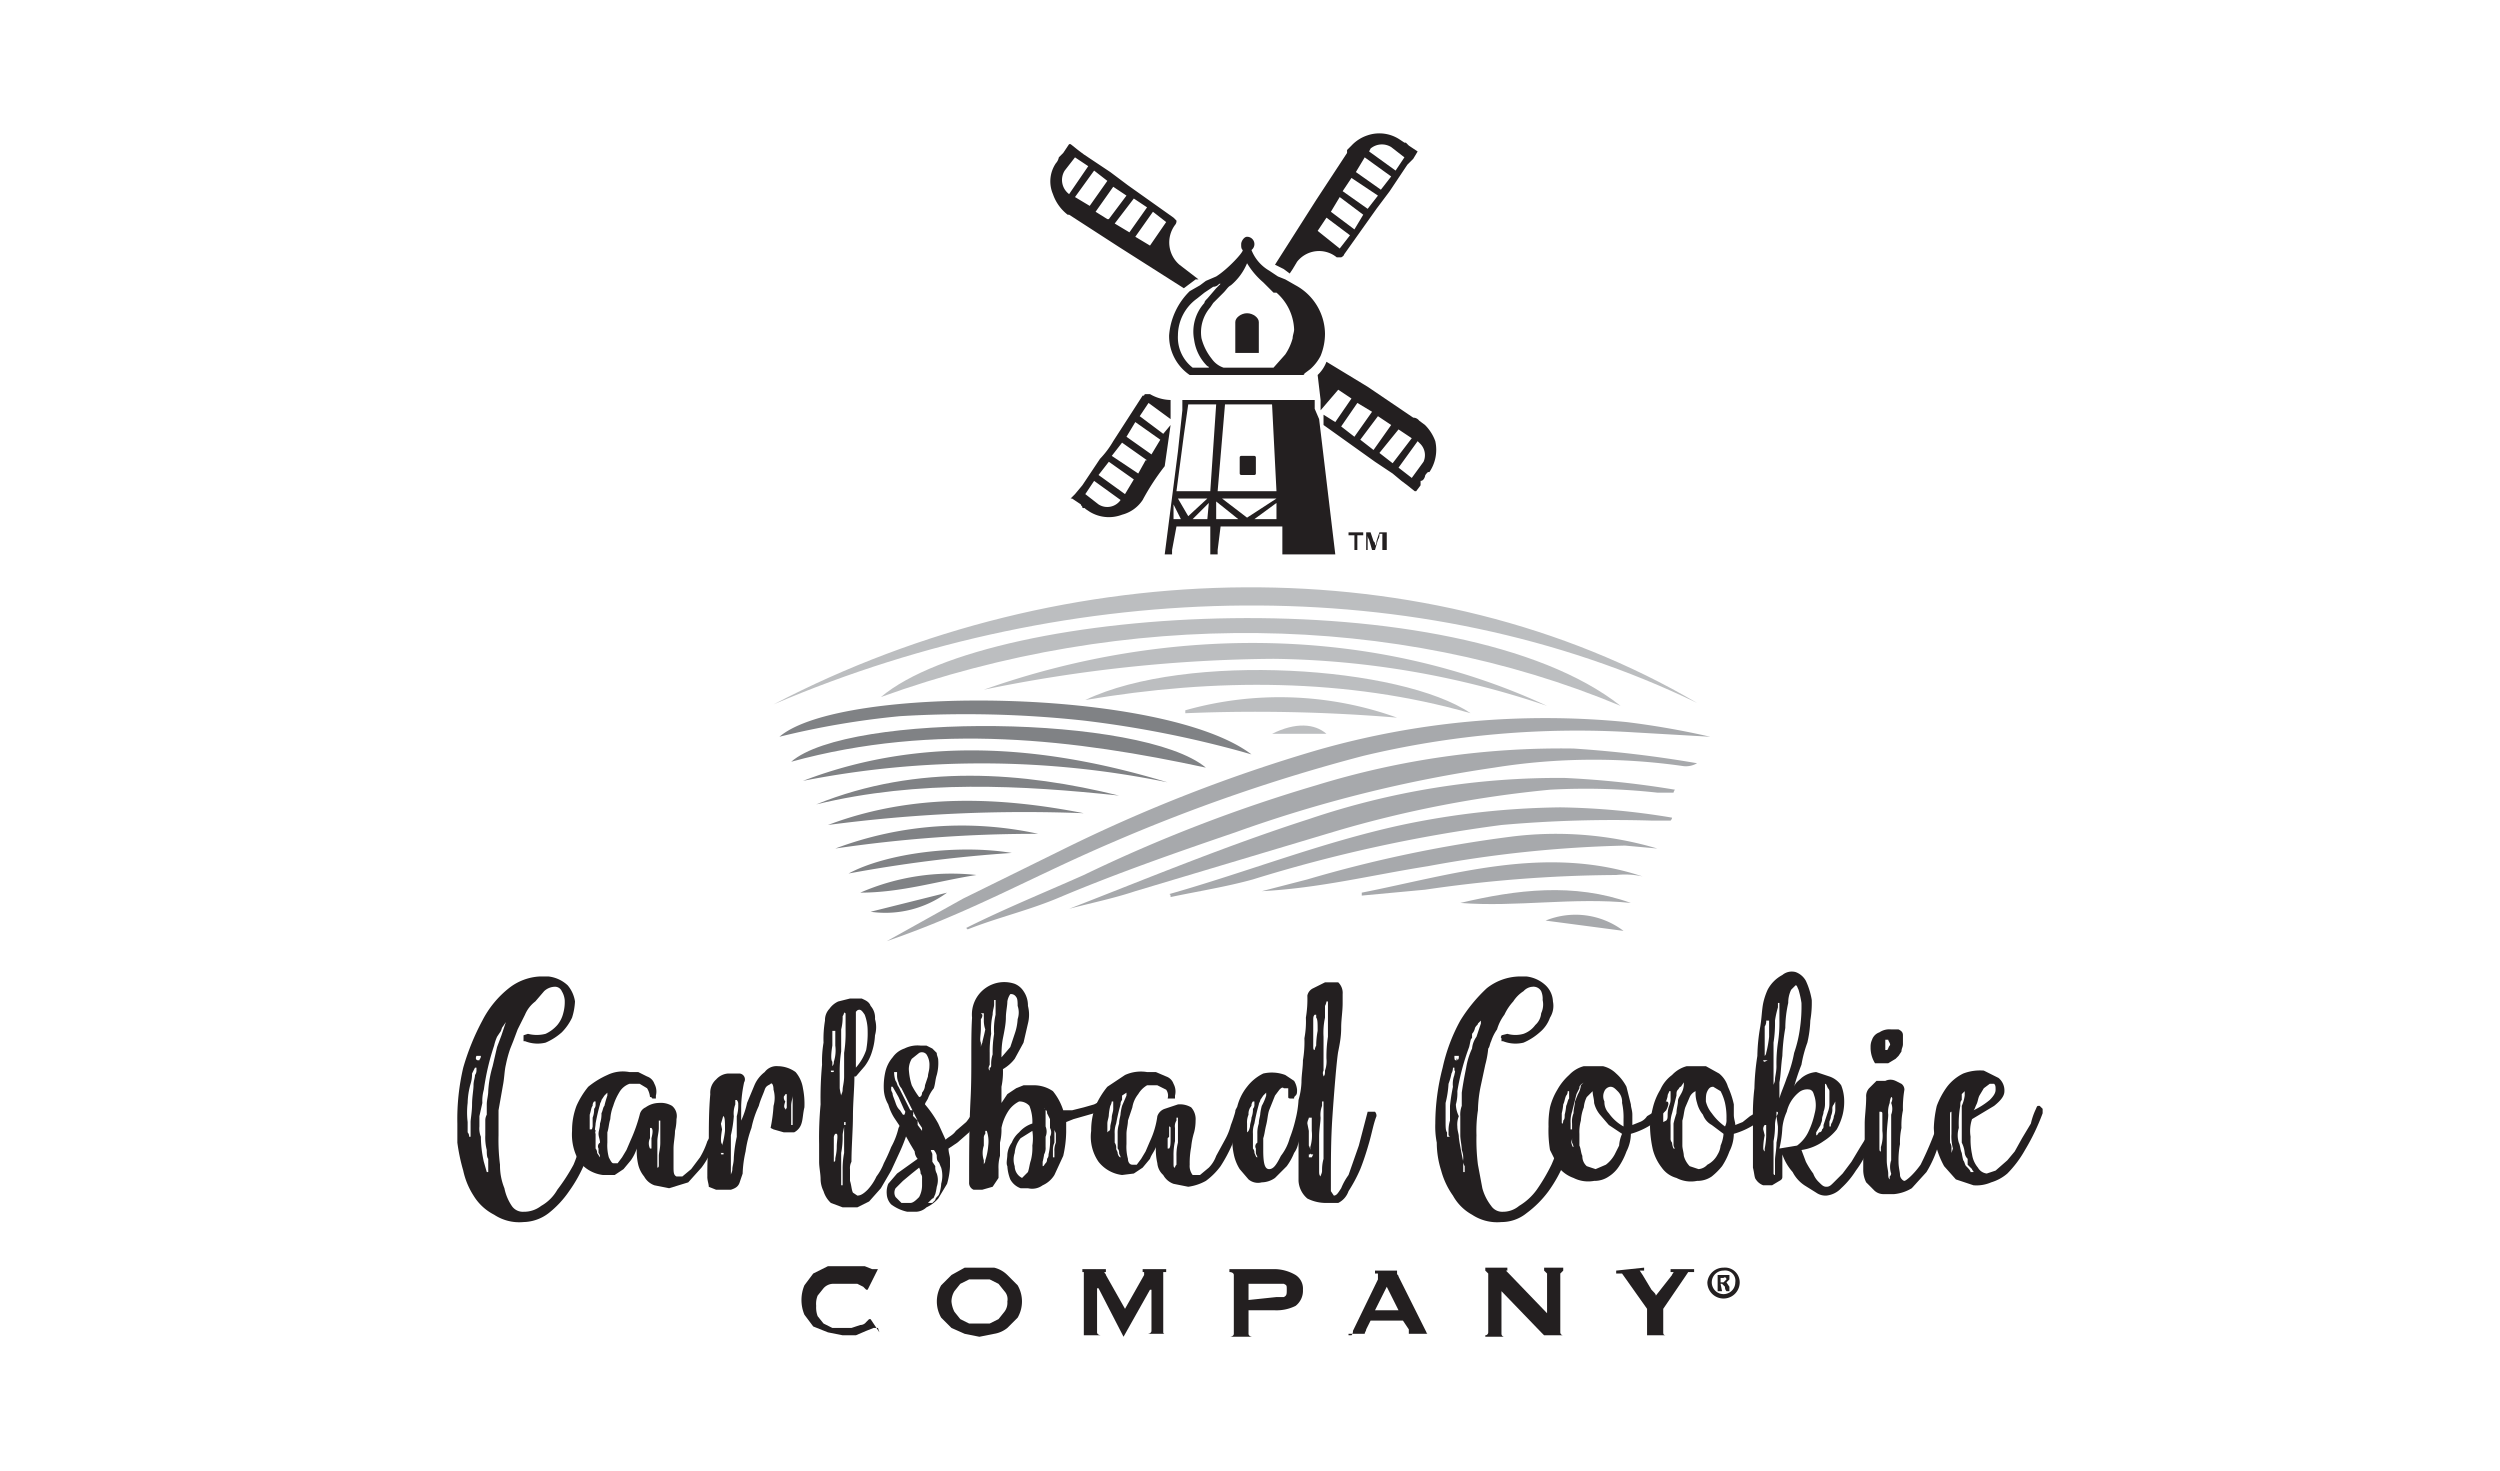 <svg xmlns="http://www.w3.org/2000/svg" id="Layer_1" data-name="Layer 1" viewBox="0 0 170 100"><defs><style>.cls-1{fill:#231f20;}.cls-2{fill:#a7a9ac;}.cls-3{fill:#808285;}.cls-4{fill:#bcbec0;}</style></defs><path class="cls-1" d="M35.9,70.3a2.4,2.4,0,0,0,1.2,0,2.4,2.4,0,0,0,.8-.6,2,2,0,0,0,.4-.8,2.8,2.8,0,0,0,.1-.9,1.4,1.4,0,0,0-.2-.6.5.5,0,0,0-.5-.3,1.1,1.1,0,0,0-.7.3l-.6.7a2.2,2.2,0,0,0-.7.9l-.5,1-.3.8-.2.5a8.1,8.1,0,0,0-.3,1.1c-.1.4-.1.9-.2,1.4l-.3,1.7v1.7a13.4,13.4,0,0,0,.1,2,4.1,4.1,0,0,0,.3,1.6,3.3,3.3,0,0,0,.5,1.2.9.9,0,0,0,.8.4,1.9,1.9,0,0,0,1.2-.4,2.9,2.9,0,0,0,1.1-1.1A12.6,12.6,0,0,0,39,79.2c.3-.7.5-1.5.8-2.4h.6a.1.1,0,0,1,.1.1,17.2,17.2,0,0,1-.7,2.1,9.5,9.5,0,0,1-1.1,2,6.7,6.7,0,0,1-1.4,1.5,2.9,2.9,0,0,1-1.7.6,3.1,3.1,0,0,1-2-.5,3.5,3.5,0,0,1-1.4-1.3,5.1,5.1,0,0,1-.7-1.7,12.9,12.9,0,0,1-.4-1.9V76.4a15.3,15.3,0,0,1,.4-3.8,16.3,16.3,0,0,1,1.3-3.2,6.7,6.7,0,0,1,1.8-2.2,3.7,3.7,0,0,1,2.1-.8h.6a2.3,2.3,0,0,1,1.3.6,2.2,2.2,0,0,1,.5,1.1,4.3,4.3,0,0,1-.2,1.1,3.6,3.6,0,0,1-.7,1,4.1,4.1,0,0,1-1.1.7,2.3,2.3,0,0,1-1.4-.1h-.1v-.4Zm-3.6,2.8a.5.5,0,0,0,.1-.3v-.2h-.1l-.2.4a2.3,2.3,0,0,1-.1.7,5.1,5.1,0,0,0-.2,1.3,5.4,5.4,0,0,0,0,1.3v.7a.4.4,0,0,1,.1.3H32v-1c0-.2.1-.7.1-1.2s.1-1,.1-1.3S32.3,73.3,32.3,73.1Zm.3-1c0-.1.1-.1.1-.3h-.3c-.1.2,0,.3.1.3h.1Zm0,3.8v.7a1.5,1.5,0,0,0,.1.7,7.9,7.9,0,0,0,.2,1.7l.2.7h.1v-.9c-.1-.1-.1-.4-.1-.6a3.4,3.4,0,0,1-.1-1v-1a.8.8,0,0,1,.1-.4v-.7c0-.3.1-.6.1-.9a7.4,7.4,0,0,1,.3-1.7l.3-1.3.3-.8.3-.9v0l-.2.3c-.1.1-.1.3-.2.4l-.2.3a3.2,3.2,0,0,0-.2.6,16.7,16.7,0,0,0-.7,3,2.8,2.8,0,0,0-.1.9Z"></path><path class="cls-1" d="M41,79.9a2.4,2.4,0,0,1-1.6-.9,3.6,3.6,0,0,1-.5-2.1,4.7,4.7,0,0,1,.3-1.7,5.7,5.7,0,0,1,.8-1.3,5.7,5.7,0,0,1,1.3-.8,2.4,2.4,0,0,1,1.5-.2h.6l.6.3a.8.8,0,0,1,.5.5,1.1,1.1,0,0,1,.1.8v.2h-.2a.1.1,0,0,1-.1-.1h-.1a1.4,1.4,0,0,0-.2-.6l-.5-.3h-.7a1.3,1.3,0,0,0-.7.6,3.9,3.9,0,0,0-.4.9,2.9,2.9,0,0,0-.2.9c-.1.3-.1.6-.2.9v.7a3.1,3.1,0,0,0,.1,1c.1.2.2.4.3.4h.3l.3-.4.3-.5.3-.7a10.7,10.7,0,0,0,.6-1.7.7.7,0,0,1,.4-.5,1.6,1.6,0,0,1,.9-.3,1.5,1.5,0,0,1,.9.2.9.9,0,0,1,.3.9,3.2,3.2,0,0,1-.1.8c0,.4-.1.8-.1,1.2v1.2c0,.4,0,.6.2.7h.4l.6-.5.6-.8a5.4,5.4,0,0,0,.5-1.1c.2-.3.3-.7.5-1a5.1,5.1,0,0,0,.2-.9l.2-.3H49l.2.2v.2c-.2.8-.5,1.5-.7,2.1a5.3,5.3,0,0,1-.8,1.5l-.9,1-1.3.4-1-.2a1.3,1.3,0,0,1-.7-.6,2,2,0,0,1-.4-.8,4.1,4.1,0,0,1-.1-1.1,3,3,0,0,1-.4.8l-.5.6-.6.4Zm-.8-3a1,1,0,0,0,.1-.3V76a1.5,1.5,0,0,0,.1-.6.4.4,0,0,0,.1-.3v-.2h-.1a.4.4,0,0,0-.1.3c-.1.1-.1.3-.2.6v1.2h0A.8.8,0,0,1,40.2,76.9Zm.6.8c0-.2-.1-.4-.1-.6s.1-.4.1-.7a2,2,0,0,0,.1-.7c.1-.2.1-.4.2-.5a6.4,6.4,0,0,1,.2-.7v-.2h0l-.2.2-.2.3c0,.1-.1.2-.1.3a13,13,0,0,0-.3,1.3c0,.2-.1.5,0,.7v1a.4.4,0,0,1,.1.3l.2.3h0a.4.4,0,0,0-.1-.3v-.3A.3.3,0,0,1,40.8,77.7Zm3.5.7Zm-.1-1a.8.8,0,0,0,0,.7h.1v-.7c.1-.4.1-.6,0-.7h-.1v.7Zm.6-1.2V76h0v.7c0,.3-.1.6-.1.9v1.8h0c.1,0,.1-.1.1-.2v-.6c0-.2.1-.5.1-.9V76.2Z"></path><path class="cls-1" d="M52.4,76.7a10.4,10.4,0,0,0,.2-1.5,2,2,0,0,0,0-1.1c0-.3-.1-.5-.2-.4s-.3.1-.4.4-.3.7-.4,1.1a6.6,6.6,0,0,0-.5,1.5,7.5,7.5,0,0,0-.4,1.6,7.7,7.7,0,0,0-.2,1.5,24725056409688.3,24725056409688.3,0,0,0-.2.6c-.1.3-.3.4-.6.5h-1l-.5-.2c0-.2-.1-.4-.1-.7a22.7,22.7,0,0,1,.1-2.4c0-1,0-2.1.1-3.2a1.2,1.2,0,0,1,.4-1,1.2,1.2,0,0,1,.8-.4h.8a.4.4,0,0,1,.3.6,8.8,8.8,0,0,0-.2,1.6v1.3h0v-.3a5.6,5.6,0,0,0,.4-1.2l.5-1.2a2.2,2.2,0,0,1,.7-.9,1,1,0,0,1,.9-.4,2.1,2.1,0,0,1,1.2.4,2.2,2.2,0,0,1,.5,1.1,5.3,5.3,0,0,1,.1,1.3c-.1.4-.1.8-.2,1.1a1,1,0,0,1-.5.6h-.7l-.7-.2Zm-3.2,1.7H49c.1.1,0,.1,0,.1h.2Zm-.1-1.6c-.1.6-.1.9,0,1v.1a5.6,5.6,0,0,0,.2-1c0-.6,0-.9-.1-1h-.1c-.1.1-.1.2-.1.4Zm1.1-1.7a.4.4,0,0,0-.1-.3H50v.3a1.7,1.7,0,0,0-.1.8,8.3,8.3,0,0,1-.2,1.3v2.7c0-.1.1-.2.1-.4s.1-.4.1-.8a9.3,9.3,0,0,1,.2-1.4V75.9A2.5,2.5,0,0,0,50.2,75.1Zm3.2.4c0-.1.1-.1.1-.2v-.9h-.1c0,.1-.1.1-.1.2a.4.4,0,0,0,.1.3c-.1.3-.1.4,0,.5Zm.1.1h0ZM54,74h-.1v.5c0,.2-.1.4-.1.7v1.3h.1V74Z"></path><path class="cls-1" d="M57.9,79a.9.9,0,0,0-.1.5v.8c.1.3.1.6.2.8l.3.2c.2,0,.4-.1.7-.4a3.5,3.5,0,0,0,.6-.9,3.6,3.6,0,0,0,.5-.9,11.7,11.7,0,0,0,.5-1.1,5,5,0,0,0,.5-1.3,6.1,6.1,0,0,0,.5-1.2h.2c0-.1.1,0,.1,0h.2v.3L61.7,77a11.2,11.2,0,0,1-.5,1.3l-.6,1.3-.7,1.2-.8.9-.8.4h-1l-.8-.3A1.8,1.8,0,0,1,56,81a1.9,1.9,0,0,1-.2-.8c0-.4-.1-.8-.1-1.2V77.8a24.4,24.4,0,0,1,.1-2.7,24.4,24.4,0,0,1,.1-2.7,7.6,7.6,0,0,1,.1-1.5,7.6,7.6,0,0,1,.1-1.5,1.1,1.1,0,0,1,.3-.8,1.5,1.5,0,0,1,.6-.5l.8-.2h.8c.2.1.5.2.6.5a1.2,1.2,0,0,1,.3.9,2,2,0,0,1,0,1.1,4.3,4.3,0,0,1-.2,1.1,3.1,3.1,0,0,1-.5,1l-.6.7h-.1c0,.8-.1,1.8-.1,2.7S57.9,78,57.9,79Zm-1.2-6.2h-.2c0,.1,0,.1.1.1h0C56.7,72.9,56.7,72.9,56.7,72.8Zm-.1-1.7c-.1.6-.1,1,0,1.1v.3a.4.4,0,0,0,.1-.3,2.5,2.5,0,0,0,.1-1.1v-1h-.2v1.1Zm.3,8.1h-.1a.1.1,0,0,0-.1-.1h.2Zm-.2-1.3V79c.1,0,.1-.1.1-.2s.1-.4.1-.8.1-.8,0-.9h-.1a.4.4,0,0,0-.1.3Zm.8-8.6v-.4a.1.1,0,0,1-.1-.1h0a.5.5,0,0,1-.1.3,3.4,3.4,0,0,1-.1.9v1.5a8.6,8.6,0,0,0-.1,1.5V74a4.3,4.3,0,0,0,.1.5h0c0-.1.1-.2.1-.4s.1-.5.1-.9V71.6a8.6,8.6,0,0,0,.1-1.5Zm0,7.2v-.2h-.1v.3c0,.1-.1.4-.1.6a5.7,5.7,0,0,1-.1,1.2v2.2h.1v-1a5.7,5.7,0,0,1,.1-1.2V76.5Zm.7-7.7v3.8a3.5,3.5,0,0,0,.7-1.2,6.2,6.2,0,0,0,.1-1.3,3.1,3.1,0,0,0-.2-1.1c-.2-.3-.3-.4-.5-.3h0Z"></path><path class="cls-1" d="M62.6,71.1H63l.4.2.3.3c0,.2.1.3.1.5a3.1,3.1,0,0,1-.1,1c-.1.3-.1.6-.2.9a2.5,2.5,0,0,0-.4.7c-.1.2-.2.3-.2.4a7.7,7.7,0,0,1,.9,1.3l.5,1.1c.2-.2.5-.3.7-.6l.7-.6a3.5,3.5,0,0,0,.5-.8,2.4,2.4,0,0,0,.2-.8h.1l.2.2a5,5,0,0,1-.2,1.2l-.6.9-.8.7-.6.4c0,.3.1.5.1.7v.5a5,5,0,0,1-.2,1.2l-.6,1a2.4,2.4,0,0,1-.8.6,1.1,1.1,0,0,1-.7.3h-.6a2.8,2.8,0,0,1-1.1-.5,1.1,1.1,0,0,1-.3-.7,1.5,1.5,0,0,1,.1-.7l.6-.7.7-.5.7-.5a.8.8,0,0,1-.2-.5l-.3-.5-.5-.9-.6-.9a3.6,3.6,0,0,1-.4-.9,2.2,2.2,0,0,1-.3-1,4.5,4.5,0,0,1,.1-1.2,2.3,2.3,0,0,1,.5-1,1.6,1.6,0,0,1,.8-.6A2,2,0,0,1,62.6,71.1Zm-1,4.6a.3.3,0,0,0-.1-.2l-.4-.9-.4-.7h-.1v.2c0,.1.1.2.1.3s.1.3.2.6.2.4.3.5l.2.3h.2Zm1.1,4.9v-.5a.4.4,0,0,0-.1-.3.8.8,0,0,0-.1-.4l-.5.4-.6.5-.5.5a.6.6,0,0,0,0,.6l.4.4h.6c.2,0,.4-.2.6-.4A1.7,1.7,0,0,0,62.7,80.6Zm-.6-4.7.3.3v.3l.3.4v-.2l-.2-.3-.3-.6-.6-1.2-.3-.6a.8.8,0,0,1-.2-.4,1.1,1.1,0,0,1-.1-.5v-.2h-.2a1.8,1.8,0,0,0,.1.6c.1.1.1.3.2.4l.3.6Zm-.3.1h-.2V76h.2Zm0-3.3a4.3,4.3,0,0,0,.2,1.1,5.6,5.6,0,0,0,.5.8c.1,0,.2-.1.2-.3a.8.8,0,0,0,.2-.5l.2-.6c0-.2.1-.4.1-.7a1.3,1.3,0,0,0-.2-.8.4.4,0,0,0-.5-.1L62,72A1.4,1.4,0,0,0,61.8,72.7ZM64,80.5a2,2,0,0,0,0-1.1c-.1-.2-.1-.3-.2-.4s-.1-.3-.1-.4-.1-.3-.2-.4h-.2c0,.1.1.2.1.3v.5l.2.3a.9.9,0,0,0,.1.5,1.4,1.4,0,0,1,0,.9,4.3,4.3,0,0,1-.1.5c-.1.2-.1.3-.2.3l-.3.3h.3l.2-.2c0-.1.1-.2.2-.3S64,80.7,64,80.5Z"></path><path class="cls-1" d="M66.1,69.2a2.2,2.2,0,0,1,.9-2,2.2,2.2,0,0,1,2-.3,1.3,1.3,0,0,1,.6.5,1.7,1.7,0,0,1,.3,1,2.4,2.4,0,0,1,0,1.2l-.3,1.3L69,72a2.7,2.7,0,0,1-.8.7,4.9,4.9,0,0,1-.1,1.2V75l.4-.6.6-.4.5-.2h.6a2.3,2.3,0,0,1,1.4.4,4,4,0,0,1,.7,1.3h.6l.8-.2.7-.2.6-.3h.2v.4c0,.1-.1.1-.2.2l-.6.3-.7.2-.7.2-.5.2v.7a7.8,7.8,0,0,1-.2,1.6l-.6,1.3a1.8,1.8,0,0,1-.8.7,1.2,1.2,0,0,1-1,.2h-.5a1.3,1.3,0,0,1-.7-.6,2.9,2.9,0,0,1-.2-.9c-.1-.2,0-.5,0-.8a1.6,1.6,0,0,1,.3-.8,1.8,1.8,0,0,1,.5-.7,2,2,0,0,1,.9-.6,2.9,2.9,0,0,0-.2-1.2.9.9,0,0,0-.7-.3,1.9,1.9,0,0,0-.7.6,3.3,3.3,0,0,0-.5,1.2,3.8,3.8,0,0,1-.1,1v.9a2.8,2.8,0,0,0-.1.9v.6l-.4.6-.7.2h-.6a.5.5,0,0,1-.3-.5c0-1.9,0-3.8.1-5.7S66,70.8,66.1,69.2Zm.7-.2a.4.4,0,0,1-.1.3v.6c0,.5-.1.8,0,1v.3a.8.8,0,0,1,.1-.3c0-.1.1-.4.2-.9a1.8,1.8,0,0,1-.1-.6v-.5h-.2Zm.3,10.4h-.2Zm-.2-1.5a1.6,1.6,0,0,0,0,1v.3c0-.1.1-.1.1-.3a4.1,4.1,0,0,0,.2-1,2.2,2.2,0,0,0-.1-1H67v.2a.4.4,0,0,0-.1.3Zm.4-5.1v-.2c.1,0,.1-.1.1-.2a2,2,0,0,1,.1-.7,7.6,7.6,0,0,1,.1-1.4,4.5,4.5,0,0,1,.1-1.3V68h-.1v.3c0,.2-.1.4-.1.7a4.5,4.5,0,0,0-.1,1.3,6.6,6.6,0,0,0-.1,1.3v.8C67.2,72.6,67.2,72.7,67.3,72.8Zm1.4-5.2a1.2,1.2,0,0,0-.2.5c0,.3-.1.7-.1,1.1s-.1.9-.2,1.4-.1,1-.1,1.3l.6-.7.3-.9a3.6,3.6,0,0,0,.2-1,1.4,1.4,0,0,0,0-.9c0-.2,0-.5-.1-.6A.4.4,0,0,0,68.7,67.6Zm.8,12.5.4-.4c.1-.3.1-.5.2-.8a3.4,3.4,0,0,0,.1-1,3.3,3.3,0,0,0,0-1l-.8.5a1.8,1.8,0,0,0-.4,1,1.4,1.4,0,0,0,0,.9A.9.9,0,0,0,69.5,80.1Zm1.6-4v.5a.9.9,0,0,1,0,.7V78a.9.9,0,0,1-.1.5,4.3,4.3,0,0,1-.1.5v.3h0c.1,0,.1-.1.2-.2s.1-.2.1-.3a.4.4,0,0,0,.1-.3,4.1,4.1,0,0,0,.1-1.2.6.6,0,0,0,0-.6v-.6l-.2-.4c0-.1,0-.2-.1-.2s-.1-.3-.2-.4h0a.4.4,0,0,1,.1.3c.1,0,.1.1.1.2S71.1,76,71.1,76.1Zm.6.7v.9a1.1,1.1,0,0,0-.1.5v.5h.1v-.4a1.3,1.3,0,0,1,.1-.6v-.6c0-.1-.1-.2-.1-.3v-.2h0S71.7,76.6,71.7,76.8Z"></path><path class="cls-1" d="M76.3,79.9a2.4,2.4,0,0,1-1.6-.9,3,3,0,0,1-.5-2.1,4.7,4.7,0,0,1,.3-1.7,5.7,5.7,0,0,1,.8-1.3l1.2-.8a2.6,2.6,0,0,1,1.5-.2h.6l.7.3a.8.8,0,0,1,.5.5,1.1,1.1,0,0,1,.1.8v.2h-.5a.7.7,0,0,0-.1-.6l-.6-.3h-.7a1.7,1.7,0,0,0-.6.6,1.9,1.9,0,0,0-.4.9l-.3.9c0,.3-.1.6-.1.9v.7a3.1,3.1,0,0,0,.1,1c0,.2.1.4.3.4h.3l.3-.4.3-.5.3-.7a5.8,5.8,0,0,0,.5-1.7.8.8,0,0,1,.5-.5l.9-.3a1.5,1.5,0,0,1,.9.2,1.2,1.2,0,0,1,.3.9,3.2,3.2,0,0,1-.1.8A4.9,4.9,0,0,0,81,78a5.7,5.7,0,0,0-.1,1.2,1,1,0,0,0,.2.7h.5l.6-.5a2.2,2.2,0,0,0,.5-.8l.6-1.1a4.2,4.2,0,0,0,.4-1,9.2,9.2,0,0,0,.3-.9c0-.2.1-.2.1-.3h.2l.2.2v.2l-.7,2.1a10.2,10.2,0,0,1-.8,1.5,4.7,4.7,0,0,1-1,1,3.4,3.4,0,0,1-1.2.4l-1-.2a1.3,1.3,0,0,1-.7-.6,1.2,1.2,0,0,1-.4-.8,4.1,4.1,0,0,1-.1-1.1c-.1.3-.3.5-.4.8l-.5.6-.6.4Zm-.9-3c.1,0,.1-.2.1-.3s.1-.4.1-.6.1-.4.1-.6v-.5h-.1a.8.8,0,0,1-.1.3,3.5,3.5,0,0,0-.1.6c0,.2-.1.4-.1.6v.6h0Zm.6.8v-.6a2,2,0,0,1,.1-.7c0-.3.1-.5.1-.7a4.3,4.3,0,0,1,.1-.5l.3-.7v-.2h0l-.3.2v.3a.4.4,0,0,0-.1.3,13,13,0,0,0-.3,1.3,1.7,1.7,0,0,0-.1.7v.6a.6.6,0,0,1,.1.4c0,.1.1.2.1.3s.1.3.2.3h0c0-.1-.1-.2-.1-.3a.4.4,0,0,0-.1-.3Zm3.6.7h0Zm-.2-1v.7h.1c.1-.1.1-.4.1-.7v-.7h0a.1.1,0,0,0-.1-.1h0v.7Zm.7-1.2V76H80v.2a.7.7,0,0,0-.1.5v.9a4.1,4.1,0,0,0-.1,1v.5c0,.2,0,.3.1.3h0a.3.3,0,0,1,.1-.2v-.6a3.4,3.4,0,0,1,.1-.9V76.2Z"></path><path class="cls-1" d="M87.6,74.6V74h-.3c-.1-.1-.2,0-.3.1l-.3.4-.4,1c-.1.3-.1.6-.2,1s-.1.6-.2.9v.8c0,.9.1,1.3.4,1.3s.5-.3.8-.9a3.4,3.4,0,0,0,.6-1.2,9.3,9.3,0,0,0,.4-1.3,6.9,6.9,0,0,0,.2-1.3,5,5,0,0,0,.2-1.2c0-.5.1-1,.1-1.5a7.6,7.6,0,0,0,.1-1.5,6.1,6.1,0,0,0,.1-1.4,7.6,7.6,0,0,0,.1-1.5.7.7,0,0,1,.4-.5l.8-.4H91a1,1,0,0,1,.3.8v.6c0,.6-.1,1.1-.1,1.7s-.1,1.1-.2,1.6-.3,3-.4,4.5-.1,2.9-.1,4.3V81l.2.3c.2,0,.3-.2.5-.5a4.1,4.1,0,0,1,.5-.9l.7-2,.6-2.3h.5a.4.4,0,0,1,.1.3c-.2.5-.3,1.1-.5,1.8s-.4,1.3-.6,1.8a10.2,10.2,0,0,1-.8,1.5,1.4,1.4,0,0,1-.7.8h-.8a2.8,2.8,0,0,1-1.3-.3,1.7,1.7,0,0,1-.6-1.2V77.6a1.6,1.6,0,0,1-.3.8,4.1,4.1,0,0,1-.5.9l-.8.8a1.6,1.6,0,0,1-.9.3,1,1,0,0,1-.9-.2l-.6-.7a3,3,0,0,1-.4-1,4.5,4.5,0,0,1-.1-1.1,6.4,6.4,0,0,1,.3-2,3.5,3.5,0,0,1,.7-1.5,3.1,3.1,0,0,1,1.1-.9,2.6,2.6,0,0,1,1.5.1l.6.4a1.4,1.4,0,0,1,.2.6c0,.2,0,.3-.1.4s-.1.1-.1.2h-.2C87.7,74.7,87.6,74.7,87.6,74.6Zm-2.7,2.3a1,1,0,0,0,.1-.3c0-.2.1-.4.1-.6a1.5,1.5,0,0,0,.1-.6.4.4,0,0,0,.1-.3v-.2h-.1a.4.4,0,0,0-.1.3.8.8,0,0,0-.2.6,1.3,1.3,0,0,0-.1.6v.6h0A.4.4,0,0,0,84.9,76.9Zm.6.8v-.6a2,2,0,0,1,.1-.7c0-.3.1-.5.1-.7a4.3,4.3,0,0,1,.1-.5,3.6,3.6,0,0,0,.3-.7v-.2h0l-.2.2-.2.3c0,.1-.1.2-.1.3a13,13,0,0,0-.3,1.3,1.7,1.7,0,0,0-.1.7v1a.4.4,0,0,1,.1.3c.1.2.1.3.2.3h0c0-.1-.1-.2-.1-.3v-.3A.3.3,0,0,1,85.5,77.7Zm3.8.8h-.1a.1.1,0,0,1-.1-.1h0c0,.1,0,.1-.1.1h0v.2h.2ZM89,76.9v1a.8.8,0,0,1,.1.3V78a2.8,2.8,0,0,0,.1-1.1V76h-.2c0,.1-.1.2-.1.4Zm.5-5.2h0Zm-.2-1.6v1c0,.2,0,.3.1.3a.8.8,0,0,1,.1-.3,5.8,5.8,0,0,1,.1-1c0-.5,0-.8-.1-.9V69h-.1c-.1.1-.1.2-.1.4Zm.7,5.1v-.3h-.1v.3a1.7,1.7,0,0,0-.1.8c0,.3-.1.8-.1,1.3v2.3c0,.2,0,.3.1.4h0c0-.1.1-.2.1-.4a2.8,2.8,0,0,1,.1-.8V75.2Zm.3-6.8v-.3h-.1a.8.8,0,0,1-.1.3v.8a4.9,4.9,0,0,0-.1,1.3v2.3c-.1.2,0,.3,0,.4h0c.1-.1.1-.2.1-.4a1.9,1.9,0,0,0,.1-.8,8.6,8.6,0,0,1,.1-1.5V68.4Z"></path><path class="cls-1" d="M102.5,70.3a2,2,0,0,0,1.1,0,1.7,1.7,0,0,0,.8-.6,1.2,1.2,0,0,0,.4-.8,1.4,1.4,0,0,0,.1-.9,1.3,1.3,0,0,0-.1-.6.6.6,0,0,0-.6-.3.9.9,0,0,0-.6.3,2.3,2.3,0,0,0-.7.7,3.5,3.5,0,0,0-.6.9,3.1,3.1,0,0,0-.5,1,3,3,0,0,0-.4.8c-.1.2-.1.4-.2.5a6.5,6.5,0,0,1-.2,1.1l-.3,1.4a8.8,8.8,0,0,0-.2,1.7,9.1,9.1,0,0,0-.1,1.7,13.4,13.4,0,0,0,.1,2l.3,1.6a3.4,3.4,0,0,0,.6,1.2.9.9,0,0,0,.8.4,1.7,1.7,0,0,0,1.1-.4,4,4,0,0,0,1.2-1.1,12.8,12.8,0,0,0,1-1.7,13.5,13.5,0,0,0,.8-2.4h.6a.1.1,0,0,1,.1.1,8.3,8.3,0,0,1-.6,2.1,9.5,9.5,0,0,1-1.1,2,7.1,7.1,0,0,1-1.5,1.5,2.7,2.7,0,0,1-1.7.6,3.1,3.1,0,0,1-2-.5,3.3,3.3,0,0,1-1.3-1.3,5.3,5.3,0,0,1-.8-1.7,6.3,6.3,0,0,1-.3-1.9,5.7,5.7,0,0,1-.1-1.3,15.2,15.2,0,0,1,.5-3.8,11.9,11.9,0,0,1,1.2-3.2,10.6,10.6,0,0,1,1.8-2.2,3.7,3.7,0,0,1,2.2-.8h.5a2.3,2.3,0,0,1,1.3.6,1.6,1.6,0,0,1,.5,1.1,1.5,1.5,0,0,1-.2,1.1,2.3,2.3,0,0,1-.7,1,4.1,4.1,0,0,1-1.1.7,2.3,2.3,0,0,1-1.4-.1h-.1v-.2c-.1-.1,0-.1,0-.2Zm-3.6,2.8c0-.1.1-.3,0-.3v-.2h-.1a.8.8,0,0,1-.1.4,4.1,4.1,0,0,1-.2.7,6.9,6.9,0,0,1-.2,1.3v1.3c0,.3,0,.6.1.7v.3h.1c.1,0,.1,0,0-.1v-.3a2.3,2.3,0,0,1,.1-.7V75.2a12.3,12.3,0,0,1,.2-1.3A1.7,1.7,0,0,1,98.9,73.1Zm.2-1c.1-.1.1-.1.1-.3h-.3c0,.2,0,.3.1.3h0c.1,0,.1,0,0-.1h.1Zm.1,3.8a1.5,1.5,0,0,0-.1.7c0,.3.1.5.1.7s.2,1.2.3,1.7v.7h.1v-.4a.7.7,0,0,1-.1-.5,1.5,1.5,0,0,0-.1-.6c0-.3-.1-.7-.1-1V75.9a1.7,1.7,0,0,1,.1-.7v-.9c.1-.7.2-1.2.3-1.7a5,5,0,0,1,.4-1.3,1.6,1.6,0,0,1,.3-.8l.3-.9v-.2l-.2.2c0,.1-.1.1-.2.3a.8.8,0,0,1-.2.4v.3c-.1,0-.1.2-.2.6a16,16,0,0,0-.8,3,2.8,2.8,0,0,1-.1.9A1.9,1.9,0,0,0,99.2,75.9Z"></path><path class="cls-1" d="M107.7,72.5H109a1.9,1.9,0,0,1,.9.5,3.1,3.1,0,0,1,.7.9l.3,1.2c0,.2.1.4.1.7v.7l.5-.2a1,1,0,0,0,.5-.4l.5-.3.4-.4.4-.3q.3,0,0,.6l-.9.9a5.2,5.2,0,0,1-1.5.7,2.7,2.7,0,0,1-.3,1.2,4.7,4.7,0,0,1-.5,1,2.3,2.3,0,0,1-.7.7,1.7,1.7,0,0,1-1,.3,2.2,2.2,0,0,1-1.4-.2,2.3,2.3,0,0,1-1-.7l-.6-1.2a8.1,8.1,0,0,1-.1-1.6,6.2,6.2,0,0,1,.1-1.3,4.3,4.3,0,0,1,.5-1.2,3.9,3.9,0,0,1,.8-1A2.1,2.1,0,0,1,107.7,72.5Zm-1.4,3.7c.1-.1.1-.2.1-.4a3.5,3.5,0,0,0,.1-.6c.1-.2.1-.4.2-.5v-.5h-.1a.4.4,0,0,1-.1.3c-.1.2-.1.4-.2.6a3.5,3.5,0,0,1-.1.6v.6h0C106.2,76.5,106.3,76.4,106.3,76.2Zm.6.7v-.5a1.5,1.5,0,0,1,.1-.7c0-.3.1-.6.1-.8l.2-.5a1.4,1.4,0,0,0,.2-.6l.2-.2h0c-.1.1-.2.1-.3.3V74l-.2.4-.3,1.2a2.2,2.2,0,0,0-.1.8v1.2c.1.2.1.4.2.4h0a.8.8,0,0,0-.1-.3v-.3C106.8,77.2,106.8,77.1,106.9,76.9Zm2.9,1.6.3-.6a2.4,2.4,0,0,1,.2-.8l-.9-.6-.6-.7a2,2,0,0,1-.4-.8c0-.3-.1-.5-.1-.8l-.4.4a1.9,1.9,0,0,0-.2.7,2.9,2.9,0,0,0-.2.9,2.8,2.8,0,0,0-.1.9v.8c.1.2.1.5.2.7a.9.9,0,0,0,.3.7l.6.2.7-.3A2.2,2.2,0,0,0,109.8,78.5Zm-.7-3.6a1.1,1.1,0,0,0,.3.8,3,3,0,0,0,1,.9v-.5a4.5,4.5,0,0,0-.1-1.1,1,1,0,0,0-.3-.8c-.2-.2-.3-.3-.5-.3a.5.5,0,0,0-.4.3A.8.8,0,0,0,109.1,74.9Z"></path><path class="cls-1" d="M114.7,72.5H116l.9.5a1.8,1.8,0,0,1,.6.9,5.6,5.6,0,0,1,.4,1.2v.7c0,.3.1.5.1.7l.5-.2.5-.4.5-.3.4-.4.4-.3c.2,0,.1.2,0,.6l-.9.9a5.2,5.2,0,0,1-1.5.7,2.7,2.7,0,0,1-.3,1.2,4.7,4.7,0,0,1-.5,1,4.6,4.6,0,0,1-.7.7,1.7,1.7,0,0,1-1,.3,2.1,2.1,0,0,1-1.4-.2,1.8,1.8,0,0,1-1-.7,3.4,3.4,0,0,1-.6-1.2,7.8,7.8,0,0,1-.2-1.6,6.9,6.9,0,0,1,.2-1.3,4.3,4.3,0,0,1,.5-1.2,2.5,2.5,0,0,1,.8-1A2.1,2.1,0,0,1,114.7,72.5Zm-1.4,3.7c.1-.1.1-.2.1-.4a1.8,1.8,0,0,1,.1-.6,1.1,1.1,0,0,0,.1-.5v-.5h-.1c0,.1-.1.2-.1.3s-.1.4-.2.6a1.8,1.8,0,0,0-.1.6v.6h0Zm.5.7v-.5a6.4,6.4,0,0,1,.2-.7c0-.3.1-.6.1-.8s.1-.3.2-.5a1.4,1.4,0,0,0,.2-.6v-.2h0l-.2.3c-.1,0-.1.1-.2.2s-.1.2-.1.4l-.3,1.2a2.2,2.2,0,0,0-.1.8v.9a.4.4,0,0,0,.1.3,1,1,0,0,0,.1.4h.1a.4.4,0,0,1-.1-.3v-.7Zm3,1.6a1.4,1.4,0,0,0,.2-.6,2.4,2.4,0,0,0,.2-.8l-.8-.6a1.3,1.3,0,0,1-.6-.7,2,2,0,0,1-.4-.8,2.2,2.2,0,0,1-.1-.8.8.8,0,0,0-.4.4l-.3.7c-.1.3-.1.6-.2.9v1.7c0,.2.1.5.1.7a1.6,1.6,0,0,0,.4.7l.6.2a.9.9,0,0,0,.6-.3A1.6,1.6,0,0,0,116.8,78.5Zm-.8-3.6a2,2,0,0,0,.4.8,3.8,3.8,0,0,0,.9.9.9.9,0,0,0,.1-.5,4.5,4.5,0,0,0-.1-1.1,3.4,3.4,0,0,0-.3-.8l-.5-.3c-.2,0-.3.1-.4.3S116,74.6,116,74.9Z"></path><path class="cls-1" d="M127.3,76.6c.1-.4.3-.6.3-.5s.1.3,0,.7a5.3,5.3,0,0,1-.6,1.4,6.4,6.4,0,0,1-.8,1.4,5.8,5.8,0,0,1-1,1.2,1.6,1.6,0,0,1-1,.5,1.1,1.1,0,0,1-.7-.2l-.8-.5a2.4,2.4,0,0,1-.8-.9,3.5,3.5,0,0,1-.7-1.2V80c0,.1,0,.2-.2.3l-.5.3h-.6a1,1,0,0,1-.5-.4c-.1-.1-.1-.4-.2-.8V76.1a14.8,14.8,0,0,1,.1-2.1,16.4,16.4,0,0,1,.2-2.2,12.3,12.3,0,0,1,.2-2c.1-.6.1-1.1.2-1.6a4.6,4.6,0,0,1,.3-.9,2.4,2.4,0,0,1,1-1,1,1,0,0,1,.9-.2,1.3,1.3,0,0,1,.7.6,5,5,0,0,1,.4,1.3,7.1,7.1,0,0,1-.1,1.4,7.7,7.7,0,0,1-.2,1.5,8.3,8.3,0,0,0-.4,1.5,13.1,13.1,0,0,0-.5,1.5c.1-.3.3-.4.5-.6a1.8,1.8,0,0,1,1-.4l.9.3a1.6,1.6,0,0,1,.8.6,2.9,2.9,0,0,1,.2.9,3.7,3.7,0,0,1-.1,1.1,4.2,4.2,0,0,1-.4,1,3.6,3.6,0,0,1-.9.8,3.4,3.4,0,0,1-1.5.6l.3.8a5.6,5.6,0,0,0,.5.8,1.5,1.5,0,0,0,.4.6c.2.2.3.3.5.3s.3-.1.5-.3l.6-.6.6-.8.6-1,.5-.8A1.6,1.6,0,0,1,127.3,76.6Zm-7.2,2h0Zm.1-6.5h-.3a.1.1,0,0,0,.1.1h0Zm-.2,5.1a4.4,4.4,0,0,0-.1.9.3.3,0,0,0,.1.2v-.2a5.4,5.4,0,0,0,.1-.8v-.8h-.1a.4.4,0,0,0-.1.3Zm0-6.8v1.4a.3.3,0,0,0,.1-.2,7.5,7.5,0,0,0,.2-1.1V69.4h-.2a.6.6,0,0,1-.1.4Zm.8,5.5q.2-.3,0-.3h0v.2c0,.2-.1.4-.1.7a5.4,5.4,0,0,1-.1,1.1v2.2a.1.1,0,0,0,.1.1h0v-1c0-.3.1-.7.1-1.2a4.9,4.9,0,0,0,.1-1.1Zm.2-7.3v-.4h-.1v.3a6.4,6.4,0,0,0-.2.9,8.6,8.6,0,0,1-.1,1.5v2.9c0-.1.1-.2.1-.4s.1-.5.1-.9a9.7,9.7,0,0,1,.1-1.6,8.6,8.6,0,0,0,.1-1.5Zm0,6.1c.1-.4.3-.8.5-1.4a8.4,8.4,0,0,0,.5-1.7,8.5,8.5,0,0,0,.4-1.7,10.3,10.3,0,0,0,.1-1.7,6.4,6.4,0,0,0-.2-.9c-.1-.2-.1-.3-.2-.3l-.3.3a2,2,0,0,0-.2.9,7.9,7.9,0,0,0-.2,1.7,13.7,13.7,0,0,0-.2,1.9c-.1.7-.1,1.3-.2,1.8Zm1.2,3.2a2.5,2.5,0,0,0,.8-1,5.6,5.6,0,0,0,.4-1.2,2.1,2.1,0,0,0,0-1.1c-.1-.3-.1-.4-.3-.5a.9.9,0,0,0-.8.2,2.4,2.4,0,0,0-.8,1.3,3.5,3.5,0,0,0-.3,1.1,7.8,7.8,0,0,1-.2,1.4Zm1.9-3.4V75a1.5,1.5,0,0,1-.1.6c0,.2-.1.3-.1.5s-.1.3-.1.4l-.3.5v.2h0c.1,0,.1-.1.2-.2a.2.2,0,0,0,.2-.2c.1-.1.1-.1.1-.3l.3-.9a1.5,1.5,0,0,0,.1-.6v-.8a.3.3,0,0,0-.1-.2c-.1-.2-.1-.3-.2-.3h0v.8Zm.6.6a.4.4,0,0,0-.1.3,1.1,1.1,0,0,1-.1.5c0,.2-.1.3-.1.4v.3h.1a.4.4,0,0,1,.1-.3c0-.1.1-.2.1-.4a1.1,1.1,0,0,0,.1-.5v-.5h0Z"></path><path class="cls-1" d="M129.1,79c0,.4.1.7.1.9s.2.4.3.4.6-.4,1.1-1.1a22.7,22.7,0,0,0,1.4-3.5l.2-.2h.3c.1.1.1.1.1.3s-.5,1.5-.8,2.1a7.5,7.5,0,0,1-.8,1.8l-1,1.1a2.8,2.8,0,0,1-1.2.4h-.7a.9.9,0,0,1-.7-.3l-.5-.5a1.9,1.9,0,0,1-.2-.8v-.9c0-.3.1-.6.1-1V76.4c0-.5.1-1.1.1-1.8a.8.8,0,0,1,.2-.6l.5-.5h.6a.8.8,0,0,1,.7,0l.4.2a.5.5,0,0,1,.2.4,7.1,7.1,0,0,0-.1,1.4,4.9,4.9,0,0,0-.1,1.2,4.5,4.5,0,0,0-.1,1.1A5.7,5.7,0,0,0,129.1,79Zm-.2-7-.5.3h-.9a2,2,0,0,1-.3-1.1,1.1,1.1,0,0,1,.1-.5.8.8,0,0,1,.5-.5,1.2,1.2,0,0,1,.8-.2h.5c.2.1.3.2.3.4V71c0,.2-.1.3-.1.5l-.2.3Zm-1.1,3.8V78c0,.2,0,.3.1.3V78a2.5,2.5,0,0,0,.1-1.1V75.7a.1.1,0,0,0-.1-.1h-.1Zm.6-4.2Zm-.2-.6v.4h.1c.1,0,.1-.2.2-.3s-.1-.3-.1-.4h-.2Zm.3,9.2V80a.3.3,0,0,0,.1-.2,1.4,1.4,0,0,1,0-.9V75.8a1.1,1.1,0,0,0,0-.8c.1-.2.1-.4,0-.4h0a1,1,0,0,0-.1.4,1.7,1.7,0,0,0-.1.8c0,.3-.1.8-.1,1.5v1.6c0,.4.1.7.1.9S128.4,80.1,128.5,80.2Z"></path><path class="cls-1" d="M136.5,78.9l.5-.6.5-.9.6-1a4.6,4.6,0,0,1,.3-.9c.1-.2.1-.3.2-.3h.1l.2.2v.3a14.7,14.7,0,0,1-1.2,2.5,7.4,7.4,0,0,1-1.2,1.6,3,3,0,0,1-1.1.6,2.5,2.5,0,0,1-1.2.2l-1.2-.4-.8-.9a6.1,6.1,0,0,1-.5-1.2,6.8,6.8,0,0,1-.2-1.4,7.7,7.7,0,0,1,.2-1.5,5.4,5.4,0,0,1,.7-1.3,3.1,3.1,0,0,1,1.1-.9,3.2,3.2,0,0,1,1.4-.2l1,.5a1.1,1.1,0,0,1,.4.9c0,.3-.2.6-.7,1l-1.5.9a2.5,2.5,0,0,0-.1,1.2,4.9,4.9,0,0,0,.1,1.2,1.8,1.8,0,0,0,.4.9.8.8,0,0,0,.6.4l.6-.2Zm-3.7-.8a3.1,3.1,0,0,1-.1-1V75.6h0c-.1,0-.1.1-.1.2v1.9a.6.6,0,0,1,.1.4v.3h0Zm.8.3a1.9,1.9,0,0,0-.2-.7V75.2a2.5,2.5,0,0,0,.2-.7v-.3h0l-.2.2v.4c-.1.1-.1.2-.1.4a6.6,6.6,0,0,0-.1,1.5,1.7,1.7,0,0,0,0,1c.1.2.1.5.2.7a4.3,4.3,0,0,0,.1.5c.1.1.1.3.2.4s.3.3.3.4h.2c0-.1-.1-.1-.1-.2l-.3-.3v-.4A.7.7,0,0,1,133.6,78.4Zm.6-2.9a5.2,5.2,0,0,0,1.1-.7c.3-.3.4-.5.4-.7s0-.3-.1-.4h-.3l-.4.3-.3.5c-.1.2-.1.4-.2.6s-.1.3-.2.4Z"></path><path class="cls-2" d="M60.3,64c5.8-2,9.7-4.3,15.3-6.7a118.8,118.8,0,0,1,17.1-5.9,62.5,62.5,0,0,1,18.4-1.6l5.2.3a56.7,56.7,0,0,0-5.7-1,56.4,56.4,0,0,0-21,1.9,106.6,106.6,0,0,0-17.4,6.8l-6.7,3.3Z"></path><path class="cls-2" d="M65.8,63.2c2-.8,4.2-1.3,6.3-2.2,3.8-1.6,7.8-3,11.9-4.4a90.7,90.7,0,0,1,17.6-4.4,42.9,42.9,0,0,1,12.9-.1,1.5,1.5,0,0,0,.9-.2,80.1,80.1,0,0,0-8.4-1,56.6,56.6,0,0,0-17.5,2.5,103.4,103.4,0,0,0-15.8,6.1c-2.7,1.2-5.4,2.3-8,3.6Z"></path><path class="cls-2" d="M113.9,53.7a63.6,63.6,0,0,0-7.5-.8A52.9,52.9,0,0,0,89,55.7c-5.6,1.8-10.9,4-16.3,6.1,1.5-.4,3-.7,4.5-1.2l13.7-4.1a77.5,77.5,0,0,1,14.5-2.8,44.5,44.5,0,0,1,7.3.2h1.1A.4.4,0,0,1,113.9,53.7Z"></path><path class="cls-2" d="M113.7,55.6a50,50,0,0,0-7.6-.7,55,55,0,0,0-10.8,1.2c-5.5,1.2-10.5,3.2-15.8,4.7.1,0,.1.1.1.2,1.9-.4,3.8-.7,5.6-1.2a101.3,101.3,0,0,1,16.9-3.7,86.3,86.3,0,0,1,10.2-.3h1.3C113.6,55.8,113.7,55.7,113.7,55.6Z"></path><path class="cls-2" d="M85.8,60.6c3.9-.2,7.5-1.1,11.3-1.7a83.3,83.3,0,0,1,13.4-1.4l2.2.2a24.3,24.3,0,0,0-10-.8,88.9,88.9,0,0,0-13.8,2.9Z"></path><path class="cls-2" d="M111.7,59.6c-6.6-2.2-13-.1-19.1,1.1v.2l4.3-.4a92.5,92.5,0,0,1,13-1A5.5,5.5,0,0,1,111.7,59.6Z"></path><path class="cls-2" d="M110.9,61.4c-3.9-1.4-7.8-.9-11.6,0C103.1,61.7,107,61,110.9,61.4Z"></path><path class="cls-2" d="M110.4,63.3a5.4,5.4,0,0,0-5.3-.7Z"></path><path class="cls-3" d="M53,50.1a56.2,56.2,0,0,1,8.2-1.4,74.3,74.3,0,0,1,12.5.3,72.4,72.4,0,0,1,10.7,2.1l.7.2C79.2,46.8,57.2,46.5,53,50.1Z"></path><path class="cls-3" d="M53.8,51.8c9.8-2.7,19.4-1.5,28.2.4C77.7,48.6,57.7,48.4,53.8,51.8Z"></path><path class="cls-3" d="M54.6,53.1a62.7,62.7,0,0,1,24.8.1C71.8,50.9,63.2,49.8,54.6,53.1Z"></path><path class="cls-3" d="M55.5,54.7c7-1.7,14-1.3,20.6-.6C69.6,52.5,62.4,51.9,55.5,54.7Z"></path><path class="cls-3" d="M73.7,55.3c-5.6-1.1-11.6-1.4-17.4.8A101.9,101.9,0,0,1,73.7,55.3Z"></path><path class="cls-3" d="M56.8,57.7a93.4,93.4,0,0,1,13.8-1A24.4,24.4,0,0,0,56.8,57.7Z"></path><path class="cls-3" d="M68.8,58c-3.6-.6-8.5,0-11.1,1.4A96.1,96.1,0,0,1,68.8,58Z"></path><path class="cls-3" d="M58.5,60.7c2.8,0,5.3-.8,7.9-1.2A15.5,15.5,0,0,0,58.5,60.7Z"></path><path class="cls-3" d="M64.4,60.7,59.2,62A7.1,7.1,0,0,0,64.4,60.7Z"></path><path class="cls-4" d="M115.4,47.8c-18.2-10.7-42.9-10.3-62.8.1C72.9,39.2,96.6,38.7,115.4,47.8Z"></path><path class="cls-4" d="M110.2,48c-11-8.7-42.7-7-50.3-.6C76.5,41.4,94.9,41.6,110.2,48Z"></path><path class="cls-4" d="M105.2,48c-11.6-5.4-25.6-5.6-38.3-1.1a100.6,100.6,0,0,1,19.7-2.1A60,60,0,0,1,105.2,48Z"></path><path class="cls-4" d="M73.8,47.6c8.8-1.5,17.8-1.5,26.2.9C95.3,45.3,80.7,44.3,73.8,47.6Z"></path><path class="cls-4" d="M95,48.8a23.6,23.6,0,0,0-14.4-.5v.2A115.8,115.8,0,0,1,95,48.8Z"></path><path class="cls-4" d="M86.5,49.9h3.7C89.4,49.2,88.1,49.1,86.5,49.9Z"></path><polygon class="cls-1" points="91.7 36.4 92.1 36.4 92.1 37.4 92.3 37.4 92.3 36.4 92.7 36.4 92.7 36.2 91.7 36.2 91.7 36.4"></polygon><path class="cls-1" d="M93.8,36.2l-.2.6a.4.4,0,0,1-.1.3h0c0-.2,0-.2-.1-.3l-.2-.6h-.3v1.2H93V36.3h0a.6.6,0,0,0,.1.4l.2.7h.2l.2-.7a.6.6,0,0,0,.1-.4H94v1.1h.3V36.2Z"></path><path class="cls-1" d="M87.7,18.6l.2-.3.3-.5h0a1.9,1.9,0,0,1,2.7-.3h.3c.2-.1.2-.2.2-.2h0l2.2-3.1.9-1.2,1.2-1.8.4-.4.3-.5h0l-.6-.4-.2-.2h-.1l-.3-.2A2.5,2.5,0,0,0,93,9.2a2.6,2.6,0,0,0-1.1.7l-.3.3h0v.2l-2.1,3.2-2.8,4.4.6.3Zm5.5-8.5a1.2,1.2,0,0,1,1.4-.1l.9.7-.6.9-1.8-1.3Zm-.4.6L94.6,12l-.7.9-1.7-1.2Zm-.9,1.4,1.8,1.2-.7.9L91.3,13Zm-.8,1.3,1.6,1.2-.6,1-1.6-1.2Zm-.9,1.4L91.8,16l-.7.9-1.5-1.2Z"></path><path class="cls-1" d="M97.6,30a3,3,0,0,0-.7-1.1l-.4-.3h0a.5.5,0,0,0-.4-.2L93,26.3l-2.8-1.7a2.4,2.4,0,0,1-.6.9l.2,1.7h0v.7L91,26.5l.9.6-1.1,1.6-.8-.5v.7l3.5,2.5,1.2.8.6.5.4.3.5.4h.1l.3-.4v-.3q.2,0,.3-.3c0-.1.1-.2.2-.3h.1A2.7,2.7,0,0,0,97.6,30Zm-6.4-1,1.1-1.6,1,.6-1.2,1.7Zm2.2,1.6-.9-.7h0l1.2-1.6.9.6Zm1.3.9-.9-.7,1.3-1.6.9.6Zm2.1-.1L96,32.5l-.9-.7L96.4,30l.2.2A1.1,1.1,0,0,1,96.8,31.4Z"></path><path class="cls-1" d="M79.2,31.7l.4-2.8-.5.6-1.6-1.2.6-.9,1.5,1.1V28h0v-.8a2.9,2.9,0,0,1-1.4-.4h-.3a.1.1,0,0,0-.1.1h-.1L75.7,30a6.2,6.2,0,0,1-.9,1.2L73.6,33l-.5.6-.3.3h.1l.6.4c0,.1.1.1.1.2s.2,0,.2.1l.3.2h0a2.5,2.5,0,0,0,2.2.2,2.4,2.4,0,0,0,1.4-1A16,16,0,0,1,79.2,31.7Zm-2-3,1.7,1.2-.6,1-1.7-1.2Zm-2.5,5.6-.9-.7.6-.9L76.2,34A1.1,1.1,0,0,1,74.7,34.3Zm1.8-.7-1.8-1.3.7-.9,1.7,1.2Zm.9-1.4L75.6,31l.7-.9h0L78,31.3h-.1Z"></path><path class="cls-1" d="M80.5,19.6l.8-.6h.2L80.2,18a2,2,0,0,1-.3-2.7A.4.4,0,0,0,80,15h0l-.2-.2-3.1-2.2-1.2-.9-1.8-1.2-.4-.3-.5-.4h-.1l-.4.6-.3.3a.8.8,0,0,1-.2.4,2.2,2.2,0,0,0-.2,2.1,3,3,0,0,0,1,1.4h.1l3.4,2.2Zm-1.2-4.5-1.1,1.6-1-.6,1.2-1.7Zm-6.9-3.5.7-.9.9.6-1.3,1.9A1.2,1.2,0,0,1,72.4,11.6Zm.7,1.8,1.3-1.8.9.7L74.1,14Zm2.3,1.5h-.1l-.8-.5,1.2-1.7.9.6h0l-.9,1.2Zm1.7-1.4.9.6-1.2,1.7-1-.6Z"></path><path class="cls-1" d="M79.5,22.8a3.2,3.2,0,0,0,1.4,2.7h7.7a.1.1,0,0,0,.1-.1l.4-.3a3.1,3.1,0,0,0,.7-.9,4,4,0,0,0,.3-1.5,3.8,3.8,0,0,0-2-3.3l-.7-.4-.5-.2-.6-.4a2.8,2.8,0,0,1-1.2-1.4.5.5,0,0,0,.2-.4.5.5,0,0,0-.5-.5c-.2,0-.4.3-.4.5s0,.3.1.4-1,1.3-1.8,1.8l-.7.3-.4.3-.7.4A4.7,4.7,0,0,0,79.5,22.8Zm4.2-3.4a3.9,3.9,0,0,0,1.1-1.5,5.3,5.3,0,0,0,1.1,1.3l.7.7h.2A3.5,3.5,0,0,1,88,22.4c0,.2-.1.4-.1.6a3.7,3.7,0,0,1-.5,1.1l-.8.9H83.2a1.6,1.6,0,0,1-.8-.6,3.7,3.7,0,0,1-.7-1.4,2.6,2.6,0,0,1,.6-2.1l.2-.3.7-.7C83.4,19.7,83.5,19.5,83.7,19.4Zm-2.3.9.5-.4.6-.4a.5.5,0,0,0,.4-.2H83l-.3.3-.6.7c-.1.1-.2.2-.2.3a2.9,2.9,0,0,0-.7,2.5,3.1,3.1,0,0,0,.9,1.8.1.1,0,0,1,.1.1H81.1a2.6,2.6,0,0,1-1-2.2A3.1,3.1,0,0,1,81.4,20.3Z"></path><path class="cls-1" d="M85.6,24V21.9c0-.3-.4-.6-.8-.6s-.8.3-.8.6V24h1.6Z"></path><rect class="cls-1" x="84.3" y="31" width="1.1" height="1.3" rx="0.1"></rect><path class="cls-1" d="M89.4,27.8v-.6h-9v.7l-.3,2.8-.9,7h.5v-.3l.3-1.6h2.3v1.9h.5v-.3l.2-1.6h4.2v1.9h3.6l-1.1-9.2Zm-6.1-.3h3.2l.3,5.9h-4Zm-3.5,7.8v-1l.5,1Zm.3-1.4h2l-1.3,1.2Zm2,1.4h-1l1.1-1.1Zm.2-1.9H80l.5-3.8.3-2.1h1.9Zm.4,1.9V34.1l1.5,1.2Zm.4-1.4h3.7l-2,1.3Zm2.2,1.4,1.5-1.1v1.1Z"></path><path class="cls-1" d="M59.7,90.3h-.3l-.5.2-.7.3h-.9l-1-.2-1-.4-.6-.8a2.6,2.6,0,0,1,0-2l.6-.8,1-.5h2.5l.5.2h.4L59,87.7h-.1l-.2-.2-.4-.2H56.6a.9.9,0,0,0-.6.3l-.4.5a1.5,1.5,0,0,0-.1.7,1.7,1.7,0,0,0,.1.7l.4.5.6.3h1.3l.6-.2a.5.5,0,0,0,.4-.2l.2-.2h.1l.6.9Z"></path><path class="cls-1" d="M66.6,86.2h1a1.9,1.9,0,0,1,.9.5l.7.7a2.2,2.2,0,0,1,0,2.2l-.7.7a1.9,1.9,0,0,1-.9.4l-1,.2-1-.2-.9-.4-.7-.7a2.2,2.2,0,0,1,0-2.2l.7-.7.9-.5Zm0,.8h-.7l-.6.3-.4.5a1.4,1.4,0,0,0-.2.7,1.9,1.9,0,0,0,.2.7l.4.5.6.3h1.4l.6-.3.4-.5a1,1,0,0,0,.2-.7.8.8,0,0,0-.2-.7l-.4-.5-.6-.3Z"></path><path class="cls-1" d="M73.6,90.8h.1V86.5h-.1v-.2h1.6v.2h-.1c0,.1.1.1.1.2l1.3,2.3,1.3-2.3v-.2h-.1v-.2h1.6v.2h-.2v4.1a.1.1,0,0,0,.1.1H78c.2,0,.3-.1.3-.2V87.7h-.1l-1.8,3.2h0l-1.7-3.3h-.1v3c0,.1.1.2.3.2H73.6Z"></path><path class="cls-1" d="M83.6,90.9h0c.2,0,.3-.1.3-.2v-4c0-.1-.1-.2-.3-.2v-.2h3.1a2.9,2.9,0,0,1,1.4.4,1.1,1.1,0,0,1,.5,1,1.3,1.3,0,0,1-.5,1.1,2.9,2.9,0,0,1-1.4.3H84.9v1.6c0,.1.1.2.3.2H83.6Zm3.2-2.7h.5c.2-.1.2-.2.2-.5s0-.3-.2-.4H84.9v1.1Z"></path><path class="cls-1" d="M91.7,90.8h.2a.4.4,0,0,0,.1-.3L93.7,87v-.4h-.2v-.2h1.5v.2H95c0,.1.1.1.1.2L97,90.6a.1.1,0,0,0,.1.1H95.8v-.3l-.4-.6H93.2l-.3.6c0,.1-.1.2-.1.3H91.7Zm3.4-1.7-.8-1.6-.8,1.6Z"></path><path class="cls-1" d="M101,90.8a.2.2,0,0,0,.2-.2v-4l-.2-.2v-.2h1.5v.2h-.1l.2.2,2.6,2.7V86.6l-.2-.2v-.2h1.3v.2l-.2.2v4a.2.2,0,0,0,.2.2H105l-.2-.2-2.7-2.8v2.9a.2.2,0,0,0,.2.2H101Z"></path><path class="cls-1" d="M111.8,86.2v.2h-.3l.2.3.3.5.3.5c.2.2.3.3.3.4l1.1-1.4c0-.1.1-.1.1-.2h-.2v-.2h1.6v.2h-.4l-.2.3L113.1,89v1.6c0,.1,0,.2.2.2H112V89l-1.7-2.4h-.4v-.2Z"></path><path class="cls-1" d="M118.3,87.2a1.1,1.1,0,1,1-2.2,0,1.1,1.1,0,0,1,1.1-1A1,1,0,0,1,118.3,87.2Zm-1.9,0a.8.8,0,1,0,1.6,0,.7.7,0,0,0-.8-.8A.8.8,0,0,0,116.4,87.2Zm.7.6h-.3V86.7h.8V87l-.2.2h0l.2.3v.3h-.2a.4.4,0,0,1-.1-.3l-.2-.2H117Zm-.1-.6h.2l.2-.2c0-.1-.1-.2-.2-.1H117Z"></path></svg>